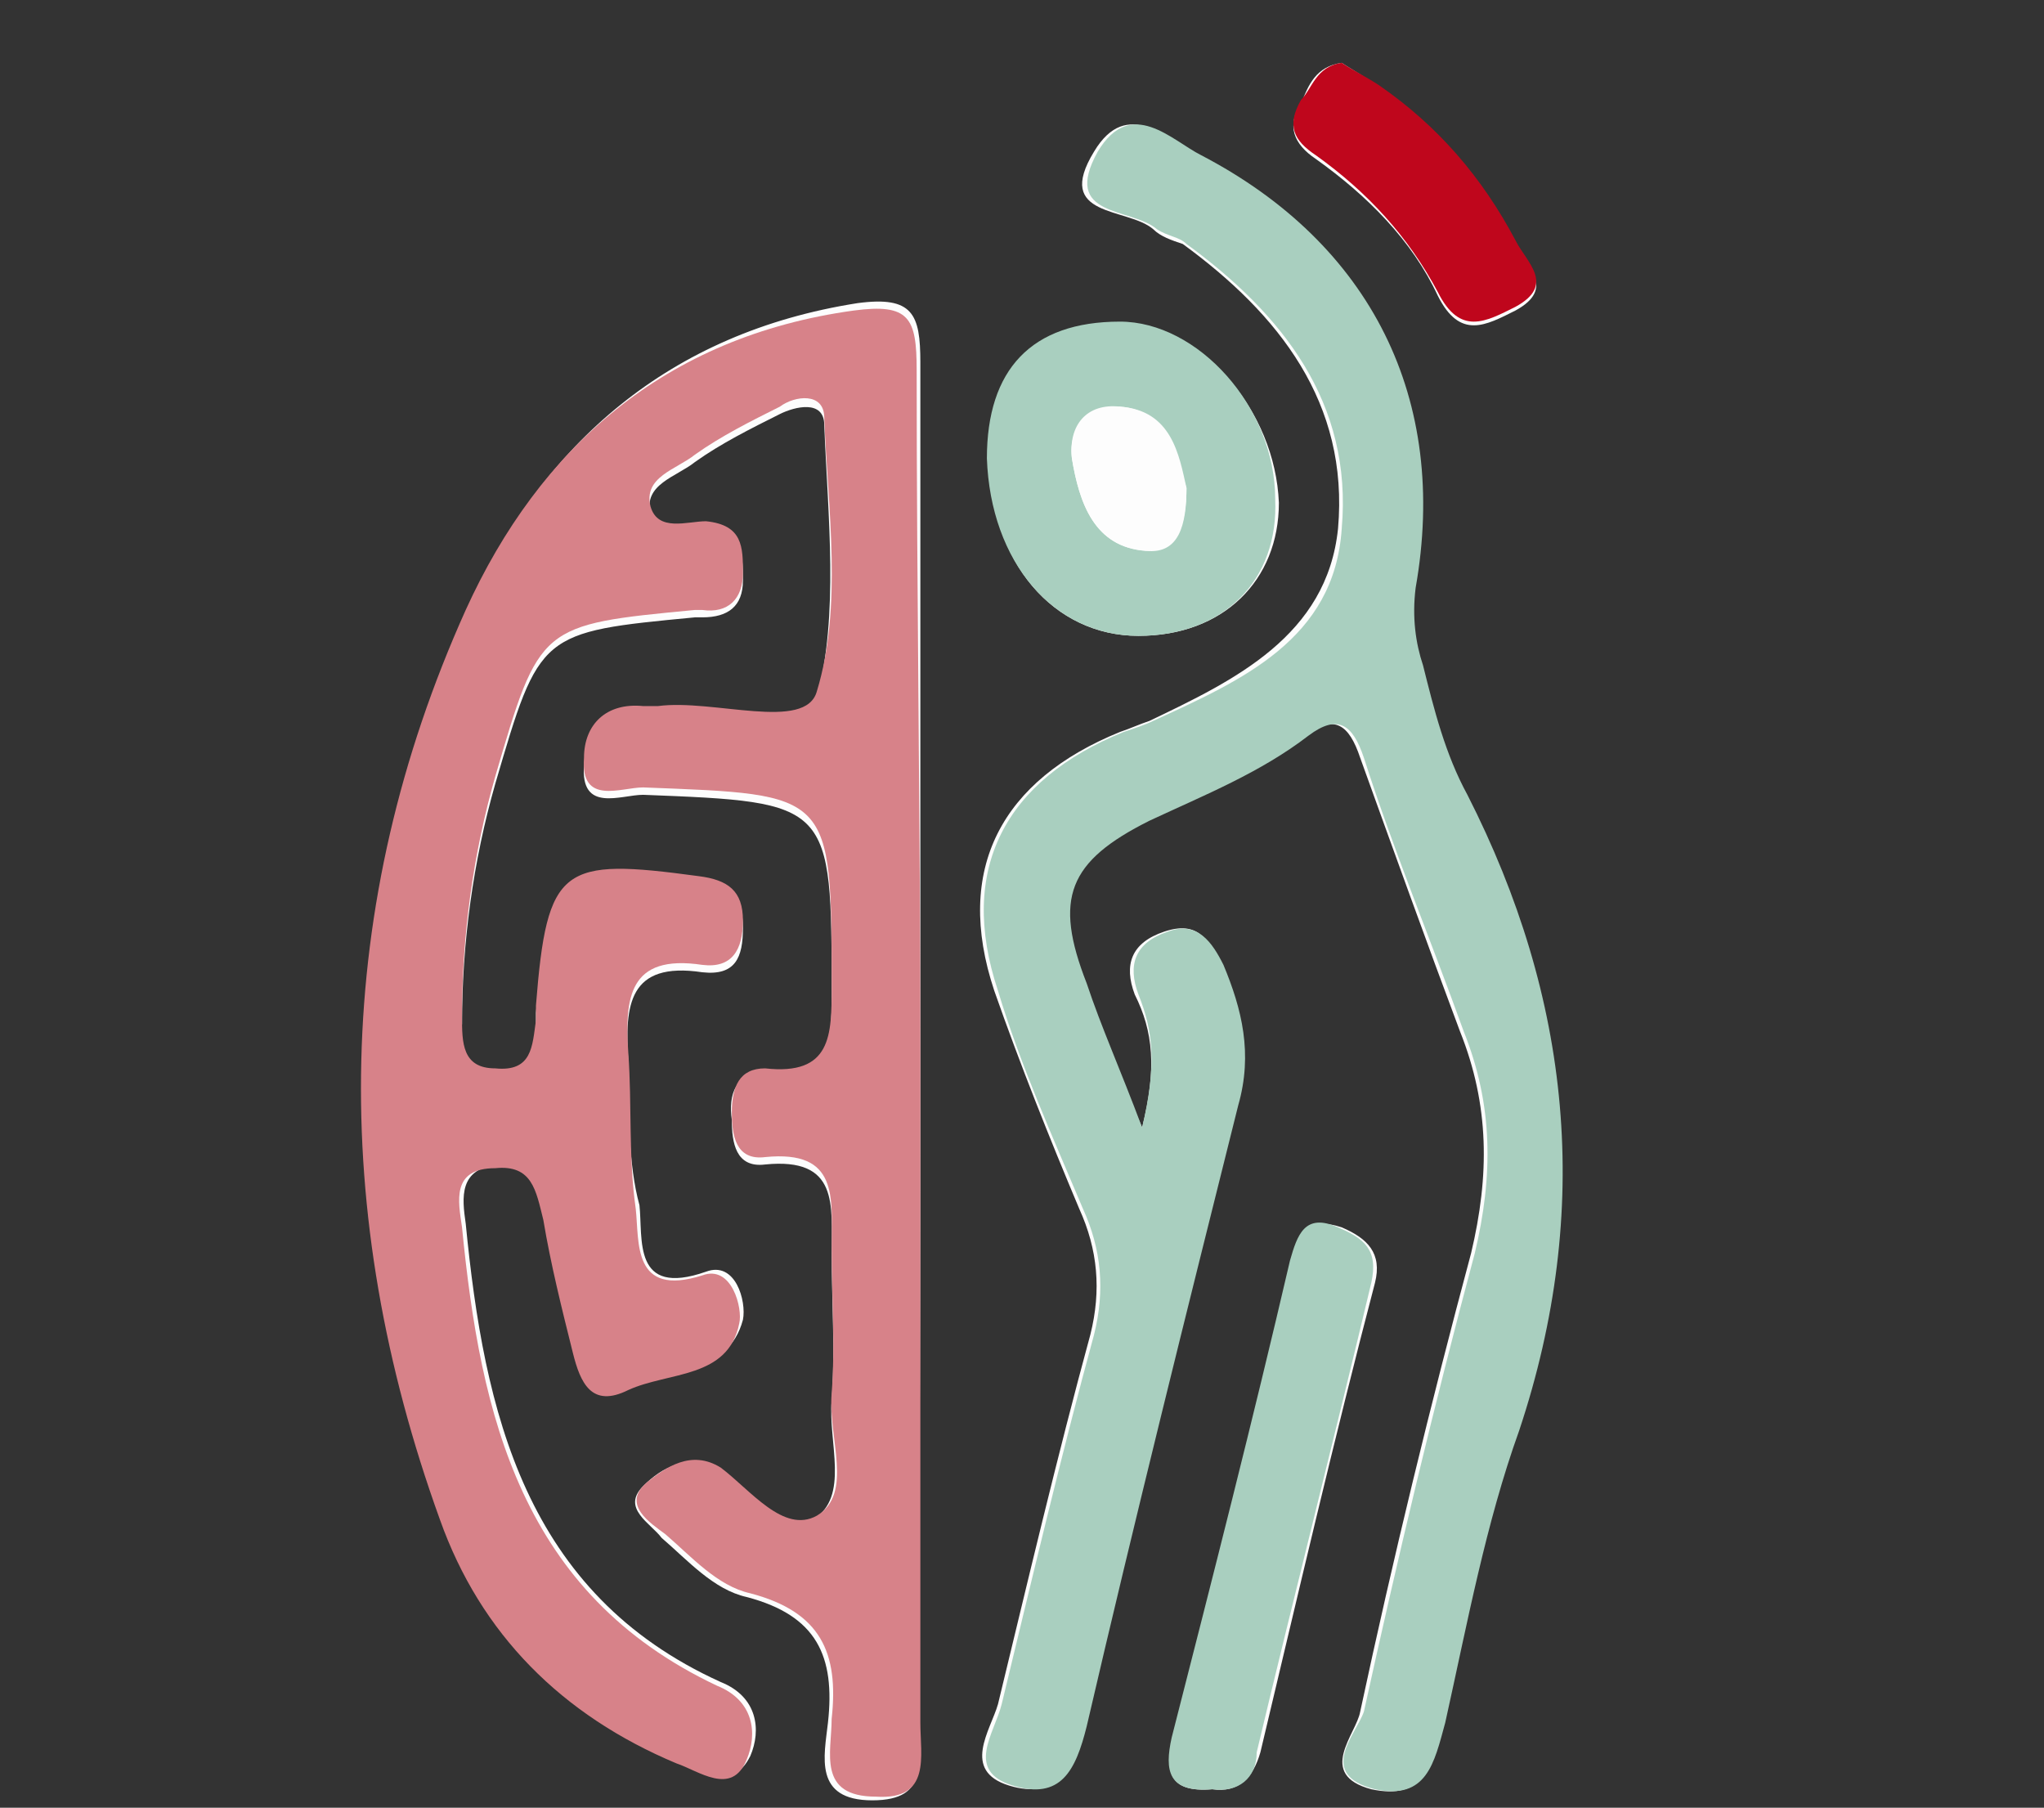 <?xml version="1.0" encoding="utf-8"?>
<!-- Generator: Adobe Illustrator 25.2.3, SVG Export Plug-In . SVG Version: 6.00 Build 0)  -->
<svg version="1.1" id="fcb613cc-8ee4-456c-b367-de3d725a2ba0"
	 xmlns="http://www.w3.org/2000/svg" xmlns:xlink="http://www.w3.org/1999/xlink" x="0px" y="0px" viewBox="0 0 55.3 48.9"
	 style="enable-background:new 0 0 55.3 48.9;" xml:space="preserve">
<rect x="0" y="0" width="55.3" height="48.9" fill="#333333" stroke="none"/>
<style type="text/css">
	.st0{fill:#FDFDFD;}
	.st1{fill:#D78289;}
	.st2{fill:#A9CFBF;}
	.st3{fill:#BF061C;}
</style>
<g>
	<g>
		<path class="st0" d="M24.9,28.3c0-6.2,0-12.3,0-18.5c0-1.3-0.2-1.8-1.7-1.6C18.1,9,14.7,12,12.7,16.4C9.1,24.4,9,32.7,12,41
			c1.1,3.1,3.3,5.3,6.4,6.6c0.6,0.3,1.4,0.9,1.9-0.1c0.3-0.7,0.2-1.6-0.8-2c-5.3-2.4-6.4-7.3-6.9-12.4c-0.1-0.7-0.2-1.5,0.9-1.6
			c1,0,1.2,0.7,1.3,1.4c0.2,1.2,0.5,2.4,0.8,3.6c0.2,0.8,0.5,1.5,1.5,1c1-0.5,2.6-0.3,3-1.8c0.1-0.5-0.2-1.6-1-1.3
			c-2,0.7-1.7-0.9-1.8-1.8C17,31.5,17,30.1,17,28.7c-0.1-1.5,0-2.7,2-2.4c0.9,0.1,1.1-0.4,1.1-1.2c0-0.8-0.3-1.1-1.2-1.2
			c-3.7-0.5-4.1-0.2-4.4,3.5c0,0.1,0,0.3,0,0.4c0,0.7-0.1,1.3-1.1,1.3c-0.9-0.1-1-0.7-0.9-1.4c0-2.2,0.3-4.4,0.9-6.5
			c1.2-4.1,1.2-4.1,5.4-4.5c0.1,0,0.1,0,0.2,0c0.7,0,1.1-0.3,1.1-1c0-0.7,0-1.3-1-1.4c-0.5,0-1.4,0.3-1.5-0.4
			c-0.2-0.8,0.7-1,1.2-1.4c0.7-0.5,1.5-0.9,2.3-1.3c0.4-0.2,1.2-0.4,1.2,0.3c0.1,2.5,0.4,5.1-0.2,7.4c-0.3,1.1-2.8,0.2-4.3,0.4
			c-0.1,0-0.3,0-0.4,0c-1-0.1-1.5,0.5-1.6,1.4c-0.1,1.3,1,0.8,1.6,0.8c5.1,0.2,5.1,0.2,5.1,5.4c0,1.3,0,2.4-1.8,2.2
			c-0.8-0.1-1,0.5-0.9,1.2c0,0.6,0.1,1.3,0.9,1.2c2-0.2,1.8,1.1,1.8,2.4c0,1.3,0.1,2.6,0,4C22.4,39,23,40.5,22,41.1
			c-0.9,0.5-1.7-0.8-2.6-1.3c-0.8-0.5-1.5-0.1-2,0.4c-0.6,0.6,0.2,1,0.5,1.4c0.7,0.6,1.4,1.4,2.3,1.6c1.9,0.5,2.4,1.6,2.2,3.4
			c-0.1,0.9-0.4,2.1,1.2,2.1c1.6,0,1.2-1.1,1.2-2C24.9,40.5,24.9,34.4,24.9,28.3z M30.9,30.5c-0.7-1.6-1.2-2.7-1.6-3.9
			c-0.9-2.4-0.5-3.3,1.7-4.4c1.4-0.7,2.9-1.3,4.3-2.3c0.8-0.6,1.2-0.3,1.5,0.6c0.9,2.5,1.8,5,2.7,7.4c0.8,2,0.8,3.9,0.3,6
			c-1.1,4.1-2.1,8.2-3,12.4c-0.1,0.6-1.2,1.7,0.3,2.1c1.4,0.3,1.7-0.6,1.9-1.8c0.6-2.6,1.1-5.3,2-7.9c2.1-6,1.4-11.6-1.4-17.2
			c-0.6-1.1-0.8-2.3-1.2-3.5c-0.2-0.7-0.3-1.4-0.2-2.1c0.8-5.1-1.3-9.2-5.8-11.7c-0.8-0.4-1.9-1.6-2.8-0.1c-1.1,1.8,0.9,1.5,1.6,2.1
			c0.2,0.2,0.5,0.3,0.8,0.4c2.6,1.9,4.5,4.3,4.2,7.7c-0.3,2.9-2.8,4.1-5.1,5.2c-0.3,0.1-0.5,0.2-0.8,0.3c-3.2,1.3-4.5,3.7-3.4,7
			c0.7,2,1.5,4,2.3,5.9c0.5,1.1,0.6,2.2,0.3,3.4c-0.9,3.3-1.7,6.7-2.5,10c-0.2,0.7-1,1.8,0.3,2.2c1.3,0.4,1.7-0.5,2-1.6
			c1.3-5.6,2.7-11.2,4.1-16.8c0.4-1.4,0-2.6-0.4-3.8c-0.3-0.7-0.6-1.2-1.5-0.9c-0.9,0.3-1.1,0.9-0.8,1.7
			C31.2,27.9,31.3,28.9,30.9,30.5z M30.8,17.2c2.3,0,3.8-1.5,3.8-3.6c-0.1-2.5-2.1-4.8-4.2-4.8c-2.4,0-3.7,1.3-3.6,3.7
			C26.8,15.2,28.5,17.2,30.8,17.2z M32.8,48.4c0.7,0.1,1.1-0.3,1.3-1c1-4.2,2-8.5,3.1-12.7c0.2-0.8-0.2-1.2-0.9-1.5
			c-0.9-0.3-1.1,0.2-1.3,0.9c-1.1,4.3-2.2,8.6-3.2,12.9C31.5,47.9,31.6,48.5,32.8,48.4z M36.3,1.7c-0.7,0.1-0.9,0.6-1.1,1.1
			c-0.4,0.6-0.2,1.1,0.4,1.5c1.4,1,2.6,2.2,3.3,3.7c0.6,1.2,1.3,0.8,2.1,0.4c1.1-0.6,0.3-1.2,0-1.8c-0.9-1.7-2.1-3.1-3.7-4.2
			C37,2.1,36.6,1.9,36.3,1.7z"/>
		<path class="st1" d="M24.9,28.3c0,6.1,0,12.2,0,18.3c0,0.9,0.3,2.1-1.2,2c-1.6,0-1.2-1.2-1.2-2.1c0.2-1.8-0.3-2.9-2.2-3.4
			c-0.9-0.2-1.6-1-2.3-1.6c-0.4-0.3-1.2-0.8-0.5-1.4c0.5-0.4,1.2-0.9,2-0.4c0.8,0.6,1.7,1.8,2.6,1.3c1-0.6,0.3-2.1,0.4-3.3
			c0.1-1.3,0-2.6,0-4c0-1.3,0.2-2.6-1.8-2.4c-0.8,0.1-0.9-0.6-0.9-1.2c0-0.7,0.2-1.2,0.9-1.2c1.8,0.2,1.8-0.9,1.8-2.2
			c0-5.3,0-5.2-5.1-5.4c-0.6,0-1.7,0.5-1.6-0.8c0-0.9,0.6-1.5,1.6-1.4c0.1,0,0.3,0,0.4,0c1.5-0.2,4,0.7,4.3-0.4
			c0.7-2.3,0.3-4.9,0.2-7.4c0-0.7-0.8-0.6-1.2-0.3c-0.8,0.4-1.6,0.8-2.3,1.3c-0.5,0.4-1.4,0.6-1.2,1.4c0.2,0.7,1,0.4,1.5,0.4
			c1,0.1,1,0.7,1,1.4c0,0.7-0.4,1.1-1.1,1c-0.1,0-0.1,0-0.2,0c-4.2,0.4-4.2,0.4-5.4,4.5c-0.6,2.1-0.9,4.3-0.9,6.5
			c0,0.7,0,1.4,0.9,1.4c1,0.1,1-0.6,1.1-1.3c0-0.1,0-0.3,0-0.4c0.3-3.8,0.7-4,4.4-3.5c0.8,0.1,1.2,0.4,1.2,1.2
			c0,0.8-0.3,1.3-1.1,1.2c-2-0.3-2.1,0.9-2,2.4c0.1,1.4,0,2.8,0.2,4.2c0.1,0.9-0.1,2.4,1.8,1.8c0.8-0.3,1.1,0.9,1,1.3
			c-0.3,1.5-1.9,1.3-3,1.8c-1,0.5-1.3-0.2-1.5-1c-0.3-1.2-0.6-2.4-0.8-3.6c-0.2-0.8-0.3-1.5-1.3-1.4c-1.2,0-1,0.9-0.9,1.6
			c0.5,5.1,1.6,9.9,6.9,12.4c1,0.4,1.1,1.3,0.8,2c-0.4,1-1.3,0.3-1.9,0.1c-3.1-1.3-5.3-3.5-6.4-6.6c-3-8.3-2.9-16.6,0.7-24.6
			c2-4.4,5.4-7.4,10.5-8.1c1.5-0.2,1.7,0.2,1.7,1.6C24.8,16,24.9,22.2,24.9,28.3z"/>
		<path class="st2" d="M30.9,30.5c0.4-1.7,0.3-2.6-0.1-3.6c-0.3-0.8-0.1-1.4,0.8-1.7c0.8-0.3,1.2,0.3,1.5,0.9
			c0.5,1.2,0.8,2.4,0.4,3.8c-1.4,5.6-2.8,11.2-4.1,16.8c-0.3,1.2-0.7,2-2,1.6c-1.3-0.4-0.5-1.4-0.3-2.2c0.8-3.3,1.6-6.7,2.5-10
			c0.3-1.2,0.2-2.3-0.3-3.4c-0.8-1.9-1.7-3.9-2.3-5.9c-1.1-3.3,0.2-5.7,3.4-7c0.3-0.1,0.6-0.2,0.8-0.3c2.4-1.1,4.9-2.2,5.1-5.2
			c0.3-3.4-1.6-5.8-4.2-7.7c-0.2-0.2-0.5-0.2-0.8-0.4c-0.7-0.6-2.6-0.3-1.6-2.1c0.9-1.5,2-0.3,2.8,0.1c4.6,2.4,6.7,6.6,5.8,11.7
			c-0.1,0.8,0,1.5,0.2,2.1c0.3,1.2,0.6,2.4,1.2,3.5c2.8,5.5,3.4,11.2,1.4,17.2c-0.9,2.5-1.4,5.2-2,7.9c-0.3,1.1-0.5,2.1-1.9,1.8
			c-1.6-0.4-0.5-1.5-0.3-2.1c0.9-4.1,1.9-8.3,3-12.4c0.5-2.1,0.5-4-0.3-6c-0.9-2.5-1.9-4.9-2.7-7.4c-0.3-0.9-0.7-1.2-1.5-0.6
			c-1.3,1-2.8,1.6-4.3,2.3c-2.2,1.1-2.6,2.1-1.7,4.4C29.8,27.8,30.3,28.9,30.9,30.5z"/>
		<path class="st2" d="M30.8,17.2c-2.3,0-4-2-4.1-4.8c0-2.4,1.2-3.7,3.6-3.7c2.1,0,4.2,2.3,4.2,4.8C34.6,15.7,33.1,17.2,30.8,17.2z
			 M32.1,13.2c-0.2-0.9-0.4-2.1-1.8-2.2c-0.9-0.1-1.4,0.5-1.3,1.4c0.2,1.2,0.6,2.4,2,2.5C31.9,15,32.1,14.2,32.1,13.2z"/>
		<path class="st2" d="M32.8,48.4c-1.2,0.1-1.3-0.5-1.1-1.4c1.1-4.3,2.2-8.6,3.2-12.9c0.2-0.7,0.4-1.3,1.3-0.9
			c0.7,0.3,1.1,0.6,0.9,1.5c-1,4.2-2.1,8.5-3.1,12.7C34,48.1,33.5,48.5,32.8,48.4z"/>
		<path class="st3" d="M36.3,1.7c0.3,0.2,0.7,0.4,1,0.6c1.6,1.1,2.8,2.5,3.7,4.2c0.3,0.6,1.1,1.2,0,1.8c-0.8,0.4-1.5,0.8-2.1-0.4
			c-0.8-1.5-1.9-2.7-3.3-3.7c-0.6-0.4-0.8-0.8-0.4-1.5C35.5,2.4,35.6,1.8,36.3,1.7z"/>
		<path class="st0" d="M32.1,13.2c0,0.9-0.2,1.7-1.1,1.7c-1.4-0.1-1.8-1.3-2-2.5c-0.1-0.8,0.4-1.4,1.3-1.4
			C31.6,11.1,31.8,12.3,32.1,13.2z"/>
	</g>
</g>
</svg>
